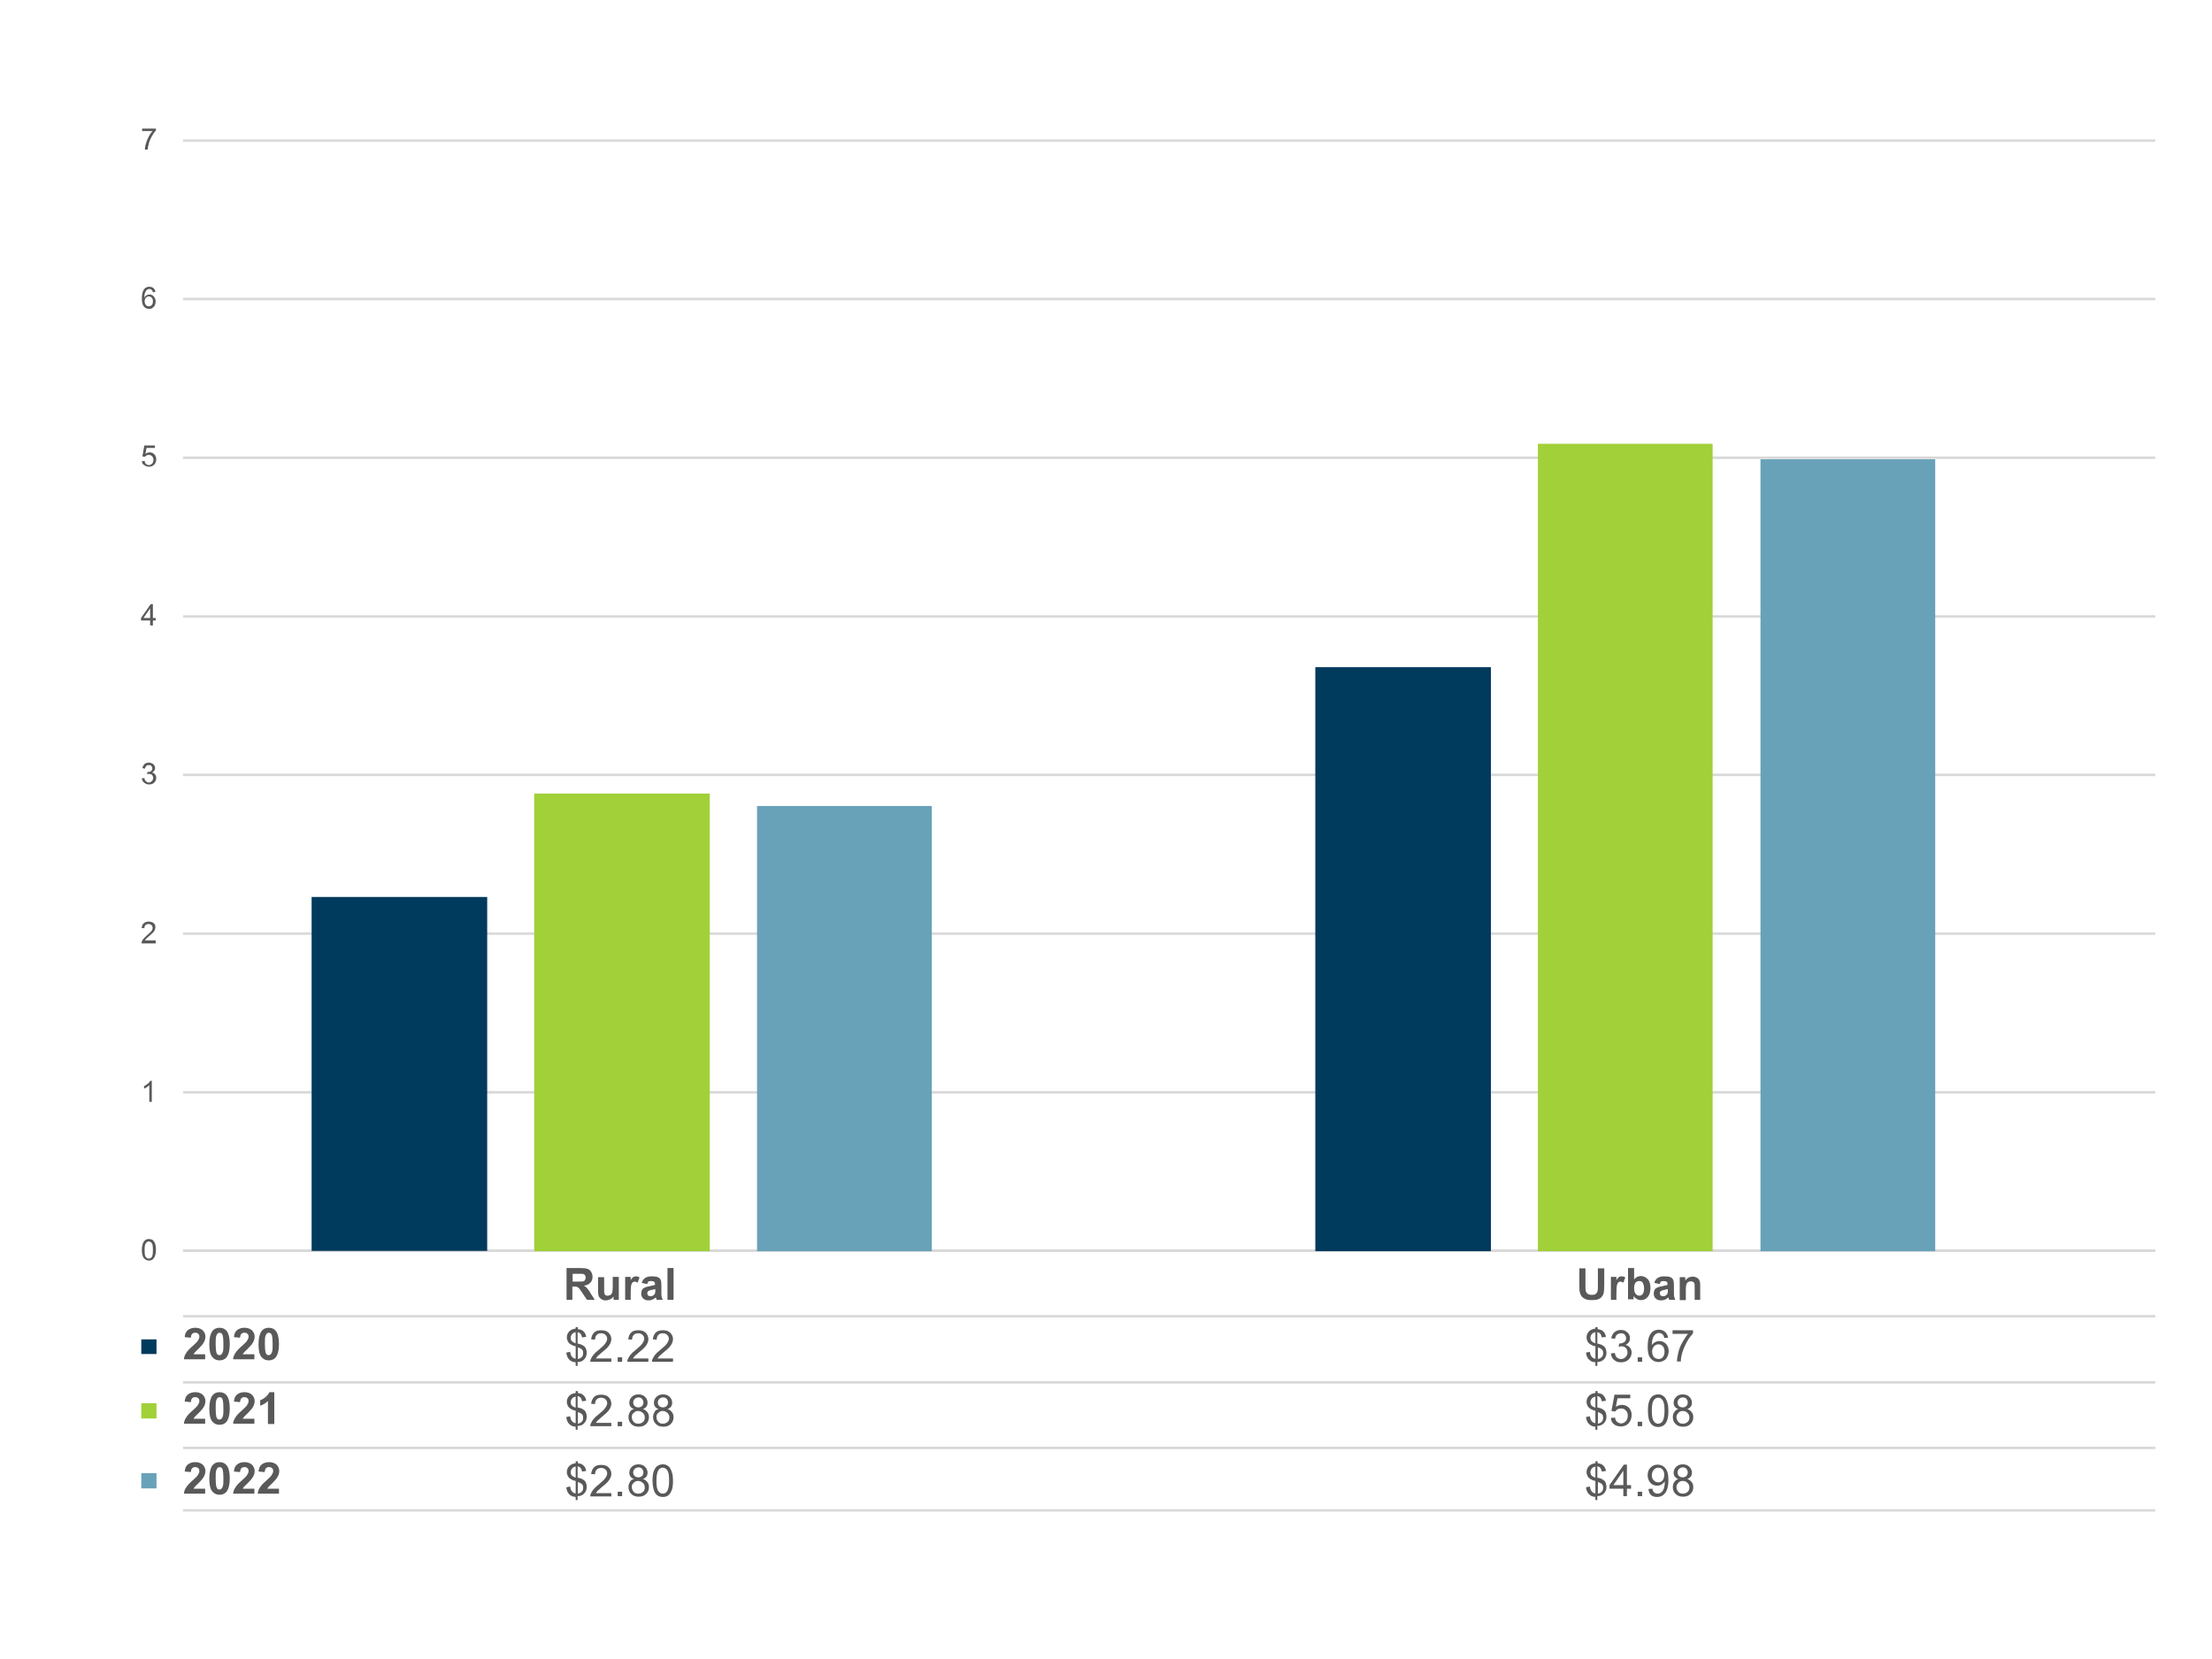 <?xml version="1.0" encoding="utf-8"?>
<!-- Generator: Adobe Illustrator 28.3.0, SVG Export Plug-In . SVG Version: 6.00 Build 0)  -->
<svg version="1.1" id="Button" xmlns="http://www.w3.org/2000/svg" xmlns:xlink="http://www.w3.org/1999/xlink" x="0px" y="0px"
	 viewBox="0 0 800 600" style="enable-background:new 0 0 800 600;" xml:space="preserve">
<style type="text/css">
	.st0{fill:#D9D9D9;}
	.st1{enable-background:new    ;}
	.st2{fill:#595959;}
	.st3{fill:#003A5D;}
	.st4{fill:#A1D038;}
	.st5{fill:#68A2B9;}
</style>
<g>
	<path class="st0" d="M779.6,395.5H66.2v-0.9h713.3V395.5z M779.6,338.1H66.2v-0.9h713.3V338.1z M779.6,280.7H66.2v-0.9h713.3V280.7
		z M779.6,223.4H66.2v-0.9h713.3V223.4z M779.6,166H66.2v-0.9h713.3V166z M779.6,108.6H66.2v-0.9h713.3V108.6z M779.6,51.3H66.2
		v-0.9h713.3V51.3z"/>
</g>
<g>
	<rect x="66.2" y="451.9" class="st0" width="713.3" height="0.9"/>
</g>
<g>
	<rect x="66.2" y="451.9" class="st0" width="713.3" height="0.9"/>
</g>
<g>
	<rect x="66.2" y="475.6" class="st0" width="713.3" height="0.9"/>
</g>
<g>
	<rect x="66.2" y="499.5" class="st0" width="713.3" height="0.9"/>
</g>
<g>
	<rect x="66.2" y="523.2" class="st0" width="713.3" height="0.9"/>
</g>
<g>
	<rect x="66.2" y="545.8" class="st0" width="713.3" height="0.9"/>
</g>
<g class="st1">
	<path class="st2" d="M204.9,470.1v-11.5h4.9c1.2,0,2.1,0.1,2.7,0.3s1,0.6,1.3,1.1c0.3,0.5,0.5,1.1,0.5,1.8c0,0.9-0.3,1.6-0.8,2.1
		c-0.5,0.6-1.3,0.9-2.3,1.1c0.5,0.3,0.9,0.6,1.2,1c0.3,0.3,0.8,1,1.3,1.9l1.4,2.2h-2.8l-1.7-2.5c-0.6-0.9-1-1.5-1.2-1.7
		s-0.5-0.4-0.7-0.5c-0.2-0.1-0.6-0.1-1.2-0.1h-0.5v4.8H204.9z M207.2,463.5h1.7c1.1,0,1.8,0,2.1-0.1c0.3-0.1,0.5-0.3,0.6-0.5
		s0.2-0.5,0.2-0.9c0-0.4-0.1-0.7-0.3-0.9c-0.2-0.2-0.5-0.4-0.9-0.4c-0.2,0-0.8,0-1.7,0h-1.8V463.5z"/>
	<path class="st2" d="M221.9,470.1v-1.2c-0.3,0.4-0.7,0.8-1.2,1s-1,0.4-1.6,0.4c-0.6,0-1.1-0.1-1.5-0.4c-0.4-0.2-0.8-0.6-1-1
		c-0.2-0.4-0.3-1.1-0.3-1.8v-5.2h2.2v3.8c0,1.2,0,1.9,0.1,2.1c0.1,0.3,0.2,0.5,0.4,0.6c0.2,0.2,0.5,0.2,0.8,0.2c0.4,0,0.7-0.1,1-0.3
		s0.5-0.5,0.6-0.8s0.2-1.1,0.2-2.2v-3.5h2.2v8.3H221.9z"/>
	<path class="st2" d="M228.3,470.1h-2.2v-8.3h2v1.2c0.3-0.6,0.7-0.9,0.9-1.1c0.3-0.2,0.6-0.3,0.9-0.3c0.5,0,1,0.1,1.4,0.4l-0.7,1.9
		c-0.4-0.2-0.7-0.4-1-0.4c-0.3,0-0.6,0.1-0.8,0.3c-0.2,0.2-0.4,0.5-0.5,0.9c-0.1,0.4-0.2,1.4-0.2,2.8V470.1z"/>
	<path class="st2" d="M234.1,464.4l-2-0.4c0.2-0.8,0.6-1.4,1.2-1.8s1.4-0.6,2.4-0.6c1,0,1.7,0.1,2.2,0.3c0.5,0.2,0.8,0.5,1,0.9
		s0.3,1,0.3,2l0,2.6c0,0.7,0,1.3,0.1,1.6s0.2,0.7,0.4,1.1h-2.2c-0.1-0.1-0.1-0.4-0.2-0.6c0-0.1-0.1-0.2-0.1-0.3
		c-0.4,0.4-0.8,0.6-1.2,0.8c-0.4,0.2-0.9,0.3-1.4,0.3c-0.9,0-1.5-0.2-2-0.7s-0.7-1-0.7-1.8c0-0.5,0.1-0.9,0.3-1.3
		c0.2-0.4,0.5-0.6,0.9-0.8c0.4-0.2,1-0.4,1.7-0.5c1-0.2,1.7-0.4,2.1-0.5v-0.2c0-0.4-0.1-0.7-0.3-0.9c-0.2-0.2-0.6-0.3-1.2-0.3
		c-0.4,0-0.7,0.1-0.9,0.2S234.2,464,234.1,464.4z M237,466.2c-0.3,0.1-0.7,0.2-1.3,0.3s-1,0.3-1.2,0.4c-0.3,0.2-0.4,0.5-0.4,0.8
		c0,0.3,0.1,0.6,0.3,0.8c0.2,0.2,0.5,0.3,0.9,0.3c0.4,0,0.8-0.1,1.1-0.4c0.3-0.2,0.4-0.4,0.5-0.7c0.1-0.2,0.1-0.5,0.1-1.1V466.2z"/>
	<path class="st2" d="M241.4,470.1v-11.5h2.2v11.5H241.4z"/>
</g>
<g class="st1">
	<path class="st2" d="M571.1,458.7h2.3v6.2c0,1,0,1.6,0.1,1.9c0.1,0.5,0.3,0.8,0.7,1.1s0.9,0.4,1.5,0.4c0.7,0,1.2-0.1,1.5-0.4
		s0.5-0.6,0.6-1s0.1-1,0.1-1.9v-6.3h2.3v6c0,1.4-0.1,2.3-0.2,2.9s-0.4,1-0.7,1.4s-0.8,0.7-1.3,0.9s-1.3,0.3-2.2,0.3
		c-1.1,0-1.9-0.1-2.5-0.4s-1-0.6-1.3-1s-0.5-0.8-0.6-1.3c-0.2-0.7-0.2-1.6-0.2-2.9V458.7z"/>
	<path class="st2" d="M584.8,470.1h-2.2v-8.3h2v1.2c0.3-0.6,0.7-0.9,0.9-1.1s0.6-0.3,0.9-0.3c0.5,0,1,0.1,1.4,0.4l-0.7,1.9
		c-0.4-0.2-0.7-0.4-1-0.4c-0.3,0-0.6,0.1-0.8,0.3s-0.4,0.5-0.5,0.9s-0.2,1.4-0.2,2.8V470.1z"/>
	<path class="st2" d="M588.8,470.1v-11.5h2.2v4.1c0.7-0.8,1.5-1.2,2.4-1.2c1,0,1.8,0.4,2.5,1.1s1,1.8,1,3.2c0,1.4-0.3,2.5-1,3.3
		s-1.5,1.1-2.5,1.1c-0.5,0-0.9-0.1-1.4-0.4s-0.9-0.6-1.2-1.1v1.2H588.8z M591,465.8c0,0.9,0.1,1.5,0.4,1.9c0.4,0.6,0.9,0.9,1.5,0.9
		c0.5,0,0.9-0.2,1.2-0.6s0.5-1.1,0.5-2c0-0.9-0.2-1.6-0.5-2.1s-0.8-0.6-1.3-0.6c-0.5,0-1,0.2-1.3,0.6S591,465,591,465.8z"/>
	<path class="st2" d="M600.3,464.4l-2-0.4c0.2-0.8,0.6-1.4,1.2-1.8s1.4-0.6,2.4-0.6c1,0,1.7,0.1,2.2,0.3s0.8,0.5,1,0.9s0.3,1,0.3,2
		l0,2.6c0,0.7,0,1.3,0.1,1.6s0.2,0.7,0.4,1.1h-2.2c-0.1-0.1-0.1-0.4-0.2-0.6c0-0.1-0.1-0.2-0.1-0.3c-0.4,0.4-0.8,0.6-1.2,0.8
		s-0.9,0.3-1.4,0.3c-0.9,0-1.5-0.2-2-0.7s-0.7-1-0.7-1.8c0-0.5,0.1-0.9,0.3-1.3s0.5-0.6,0.9-0.8s1-0.4,1.7-0.5
		c1-0.2,1.7-0.4,2.1-0.5v-0.2c0-0.4-0.1-0.7-0.3-0.9s-0.6-0.3-1.2-0.3c-0.4,0-0.7,0.1-0.9,0.2S600.4,464,600.3,464.4z M603.2,466.2
		c-0.3,0.1-0.7,0.2-1.3,0.3s-1,0.3-1.2,0.4c-0.3,0.2-0.4,0.5-0.4,0.8c0,0.3,0.1,0.6,0.3,0.8s0.5,0.3,0.9,0.3c0.4,0,0.8-0.1,1.1-0.4
		c0.3-0.2,0.4-0.4,0.5-0.7c0.1-0.2,0.1-0.5,0.1-1.1V466.2z"/>
	<path class="st2" d="M615.1,470.1h-2.2v-4.2c0-0.9,0-1.5-0.1-1.7s-0.2-0.5-0.5-0.6s-0.5-0.2-0.8-0.2c-0.4,0-0.7,0.1-1,0.3
		s-0.5,0.5-0.6,0.8s-0.2,1-0.2,1.9v3.8h-2.2v-8.3h2v1.2c0.7-0.9,1.6-1.4,2.7-1.4c0.5,0,0.9,0.1,1.3,0.3s0.7,0.4,0.9,0.7
		s0.3,0.6,0.4,0.9s0.1,0.8,0.1,1.5V470.1z"/>
</g>
<g>
	<rect x="51.1" y="484.4" class="st3" width="5.5" height="5.3"/>
</g>
<g class="st1">
	<path class="st2" d="M74.2,489.6v2h-7.7c0.1-0.8,0.3-1.5,0.8-2.2c0.4-0.7,1.2-1.6,2.5-2.7c1-0.9,1.6-1.5,1.8-1.9
		c0.3-0.5,0.5-0.9,0.5-1.3c0-0.5-0.1-0.9-0.4-1.1c-0.3-0.3-0.6-0.4-1.1-0.4c-0.5,0-0.8,0.1-1.1,0.4c-0.3,0.3-0.4,0.7-0.5,1.4
		l-2.2-0.2c0.1-1.2,0.5-2.1,1.2-2.6s1.5-0.8,2.6-0.8c1.1,0,2,0.3,2.7,0.9c0.6,0.6,1,1.4,1,2.3c0,0.5-0.1,1-0.3,1.5
		c-0.2,0.5-0.5,1-0.9,1.5c-0.3,0.3-0.7,0.8-1.4,1.5c-0.7,0.6-1.1,1.1-1.3,1.3c-0.2,0.2-0.3,0.4-0.4,0.6H74.2z"/>
	<path class="st2" d="M79.4,480.2c1.1,0,2,0.4,2.6,1.2c0.7,0.9,1.1,2.5,1.1,4.7c0,2.2-0.4,3.7-1.1,4.7c-0.6,0.8-1.5,1.2-2.6,1.2
		c-1.1,0-2-0.4-2.7-1.3c-0.7-0.9-1-2.4-1-4.6c0-2.2,0.4-3.7,1.1-4.7C77.4,480.6,78.3,480.2,79.4,480.2z M79.4,482
		c-0.3,0-0.5,0.1-0.7,0.3c-0.2,0.2-0.4,0.5-0.5,0.9c-0.2,0.6-0.2,1.5-0.2,2.9s0.1,2.3,0.2,2.8c0.1,0.5,0.3,0.8,0.5,1
		c0.2,0.2,0.4,0.2,0.7,0.2s0.5-0.1,0.7-0.3c0.2-0.2,0.4-0.5,0.5-0.9c0.2-0.6,0.2-1.5,0.2-2.9s-0.1-2.3-0.2-2.8
		c-0.1-0.5-0.3-0.8-0.5-1C79.9,482.1,79.7,482,79.4,482z"/>
	<path class="st2" d="M92,489.6v2h-7.7c0.1-0.8,0.3-1.5,0.8-2.2c0.4-0.7,1.2-1.6,2.5-2.7c1-0.9,1.6-1.5,1.8-1.9
		c0.3-0.5,0.5-0.9,0.5-1.3c0-0.5-0.1-0.9-0.4-1.1c-0.3-0.3-0.6-0.4-1.1-0.4c-0.5,0-0.8,0.1-1.1,0.4c-0.3,0.3-0.4,0.7-0.5,1.4
		l-2.2-0.2c0.1-1.2,0.5-2.1,1.2-2.6s1.5-0.8,2.6-0.8c1.1,0,2,0.3,2.7,0.9c0.6,0.6,1,1.4,1,2.3c0,0.5-0.1,1-0.3,1.5
		c-0.2,0.5-0.5,1-0.9,1.5c-0.3,0.3-0.7,0.8-1.4,1.5c-0.7,0.6-1.1,1.1-1.3,1.3c-0.2,0.2-0.3,0.4-0.4,0.6H92z"/>
	<path class="st2" d="M97.2,480.2c1.1,0,2,0.4,2.6,1.2c0.7,0.9,1.1,2.5,1.1,4.7c0,2.2-0.4,3.7-1.1,4.7c-0.6,0.8-1.5,1.2-2.6,1.2
		c-1.1,0-2-0.4-2.7-1.3c-0.7-0.9-1-2.4-1-4.6c0-2.2,0.4-3.7,1.1-4.7C95.2,480.6,96.1,480.2,97.2,480.2z M97.2,482
		c-0.3,0-0.5,0.1-0.7,0.3c-0.2,0.2-0.4,0.5-0.5,0.9c-0.2,0.6-0.2,1.5-0.2,2.9s0.1,2.3,0.2,2.8c0.1,0.5,0.3,0.8,0.5,1
		c0.2,0.2,0.4,0.2,0.7,0.2s0.5-0.1,0.7-0.3c0.2-0.2,0.4-0.5,0.5-0.9c0.2-0.6,0.2-1.5,0.2-2.9s-0.1-2.3-0.2-2.8
		c-0.1-0.5-0.3-0.8-0.5-1C97.7,482.1,97.5,482,97.2,482z"/>
</g>
<g class="st1">
	<path class="st2" d="M208.2,494.1v-1.4c-0.7-0.1-1.3-0.2-1.7-0.5c-0.4-0.2-0.8-0.6-1.1-1.1s-0.5-1.1-0.6-1.9l1.4-0.3
		c0.1,0.8,0.3,1.3,0.6,1.7c0.4,0.5,0.9,0.8,1.4,0.8v-4.5c-0.6-0.1-1.2-0.3-1.8-0.7c-0.4-0.2-0.8-0.6-1-1s-0.4-0.9-0.4-1.5
		c0-1,0.4-1.8,1.1-2.4c0.5-0.4,1.2-0.7,2.1-0.8V480h0.8v0.7c0.8,0.1,1.5,0.3,1.9,0.7c0.6,0.5,1,1.2,1.1,2.1l-1.5,0.2
		c-0.1-0.6-0.3-1-0.5-1.3c-0.3-0.3-0.6-0.5-1.1-0.6v4.1c0.7,0.2,1.2,0.3,1.4,0.4c0.4,0.2,0.8,0.4,1.1,0.7c0.3,0.3,0.5,0.6,0.6,1
		s0.2,0.8,0.2,1.2c0,1-0.3,1.8-0.9,2.4c-0.6,0.7-1.4,1-2.4,1v1.4H208.2z M208.2,481.8c-0.5,0.1-1,0.3-1.3,0.7
		c-0.3,0.4-0.5,0.8-0.5,1.3c0,0.5,0.1,0.9,0.4,1.2c0.3,0.3,0.7,0.6,1.4,0.8V481.8z M209,491.5c0.5-0.1,1-0.3,1.4-0.7
		c0.4-0.4,0.5-0.9,0.5-1.5c0-0.5-0.1-0.9-0.4-1.2c-0.3-0.3-0.8-0.6-1.5-0.8V491.5z"/>
	<path class="st2" d="M221.1,491.1v1.4h-7.6c0-0.3,0-0.7,0.2-1c0.2-0.5,0.5-1,0.9-1.5c0.4-0.5,1-1.1,1.8-1.7c1.2-1,2.1-1.8,2.5-2.4
		s0.7-1.2,0.7-1.7c0-0.6-0.2-1-0.6-1.4s-0.9-0.6-1.6-0.6c-0.7,0-1.2,0.2-1.6,0.6s-0.6,1-0.6,1.7l-1.4-0.1c0.1-1.1,0.5-1.9,1.1-2.5
		c0.6-0.6,1.5-0.8,2.6-0.8c1.1,0,2,0.3,2.6,0.9s1,1.4,1,2.3c0,0.5-0.1,0.9-0.3,1.4s-0.5,0.9-0.9,1.4c-0.4,0.5-1.2,1.2-2.2,2
		c-0.8,0.7-1.4,1.2-1.6,1.4c-0.2,0.3-0.4,0.5-0.6,0.8H221.1z"/>
	<path class="st2" d="M223.4,492.5v-1.6h1.6v1.6H223.4z"/>
	<path class="st2" d="M234.5,491.1v1.4h-7.6c0-0.3,0-0.7,0.2-1c0.2-0.5,0.5-1,0.9-1.5c0.4-0.5,1-1.1,1.8-1.7c1.2-1,2.1-1.8,2.5-2.4
		s0.7-1.2,0.7-1.7c0-0.6-0.2-1-0.6-1.4s-0.9-0.6-1.6-0.6c-0.7,0-1.2,0.2-1.6,0.6s-0.6,1-0.6,1.7l-1.4-0.1c0.1-1.1,0.5-1.9,1.1-2.5
		c0.6-0.6,1.5-0.8,2.6-0.8c1.1,0,2,0.3,2.6,0.9s1,1.4,1,2.3c0,0.5-0.1,0.9-0.3,1.4s-0.5,0.9-0.9,1.4c-0.4,0.5-1.2,1.2-2.2,2
		c-0.8,0.7-1.4,1.2-1.6,1.4c-0.2,0.3-0.4,0.5-0.6,0.8H234.5z"/>
	<path class="st2" d="M243.4,491.1v1.4h-7.6c0-0.3,0-0.7,0.2-1c0.2-0.5,0.5-1,0.9-1.5c0.4-0.5,1-1.1,1.8-1.7c1.2-1,2.1-1.8,2.5-2.4
		s0.7-1.2,0.7-1.7c0-0.6-0.2-1-0.6-1.4s-0.9-0.6-1.6-0.6c-0.7,0-1.2,0.2-1.6,0.6s-0.6,1-0.6,1.7l-1.4-0.1c0.1-1.1,0.5-1.9,1.1-2.5
		c0.6-0.6,1.5-0.8,2.6-0.8c1.1,0,2,0.3,2.6,0.9s1,1.4,1,2.3c0,0.5-0.1,0.9-0.3,1.4s-0.5,0.9-0.9,1.4c-0.4,0.5-1.2,1.2-2.2,2
		c-0.8,0.7-1.4,1.2-1.6,1.4c-0.2,0.3-0.4,0.5-0.6,0.8H243.4z"/>
</g>
<g class="st1">
	<path class="st2" d="M577,494.1v-1.4c-0.7-0.1-1.3-0.2-1.7-0.5s-0.8-0.6-1.1-1.1s-0.5-1.1-0.6-1.9l1.4-0.3c0.1,0.8,0.3,1.3,0.6,1.7
		c0.4,0.5,0.9,0.8,1.4,0.8v-4.5c-0.6-0.1-1.2-0.3-1.8-0.7c-0.4-0.2-0.8-0.6-1-1s-0.4-0.9-0.4-1.5c0-1,0.4-1.8,1.1-2.4
		c0.5-0.4,1.2-0.7,2.1-0.8V480h0.8v0.7c0.8,0.1,1.5,0.3,1.9,0.7c0.6,0.5,1,1.2,1.1,2.1l-1.5,0.2c-0.1-0.6-0.3-1-0.5-1.3
		s-0.6-0.5-1.1-0.6v4.1c0.7,0.2,1.2,0.3,1.4,0.4c0.4,0.2,0.8,0.4,1.1,0.7s0.5,0.6,0.6,1s0.2,0.8,0.2,1.2c0,1-0.3,1.8-0.9,2.4
		s-1.4,1-2.4,1v1.4H577z M577,481.8c-0.5,0.1-1,0.3-1.3,0.7s-0.5,0.8-0.5,1.3c0,0.5,0.1,0.9,0.4,1.2s0.7,0.6,1.4,0.8V481.8z
		 M577.9,491.5c0.5-0.1,1-0.3,1.4-0.7s0.5-0.9,0.5-1.5c0-0.5-0.1-0.9-0.4-1.2s-0.8-0.6-1.5-0.8V491.5z"/>
	<path class="st2" d="M582.6,489.5l1.4-0.2c0.2,0.8,0.4,1.4,0.8,1.7s0.9,0.5,1.4,0.5c0.7,0,1.2-0.2,1.7-0.7s0.7-1,0.7-1.7
		c0-0.6-0.2-1.2-0.6-1.6s-1-0.6-1.6-0.6c-0.3,0-0.6,0.1-1,0.2l0.2-1.2c0.1,0,0.2,0,0.2,0c0.6,0,1.1-0.2,1.6-0.5s0.7-0.8,0.7-1.4
		c0-0.5-0.2-0.9-0.5-1.3s-0.8-0.5-1.4-0.5c-0.5,0-1,0.2-1.4,0.5s-0.6,0.9-0.7,1.5l-1.4-0.2c0.2-0.9,0.6-1.7,1.2-2.2s1.4-0.8,2.3-0.8
		c0.6,0,1.2,0.1,1.7,0.4s0.9,0.6,1.2,1.1s0.4,1,0.4,1.5c0,0.5-0.1,0.9-0.4,1.4s-0.7,0.7-1.2,1c0.7,0.2,1.2,0.5,1.6,1
		s0.6,1.1,0.6,1.8c0,1-0.4,1.8-1.1,2.5s-1.7,1-2.8,1c-1,0-1.8-0.3-2.5-0.9S582.7,490.4,582.6,489.5z"/>
	<path class="st2" d="M592.3,492.5v-1.6h1.6v1.6H592.3z"/>
	<path class="st2" d="M603.3,483.8l-1.4,0.1c-0.1-0.6-0.3-1-0.5-1.2c-0.4-0.4-0.8-0.6-1.4-0.6c-0.4,0-0.8,0.1-1.2,0.4
		c-0.4,0.3-0.8,0.8-1,1.4s-0.4,1.5-0.4,2.6c0.3-0.5,0.8-0.9,1.2-1.1s1-0.4,1.5-0.4c0.9,0,1.7,0.3,2.4,1s1,1.6,1,2.7
		c0,0.7-0.2,1.4-0.5,2s-0.7,1.1-1.3,1.4s-1.2,0.5-1.8,0.5c-1.2,0-2.1-0.4-2.9-1.3s-1.1-2.3-1.1-4.3c0-2.2,0.4-3.8,1.2-4.8
		c0.7-0.9,1.7-1.3,2.9-1.3c0.9,0,1.6,0.3,2.2,0.8S603.1,483,603.3,483.8z M597.5,488.8c0,0.5,0.1,0.9,0.3,1.4s0.5,0.8,0.9,1
		s0.8,0.3,1.2,0.3c0.6,0,1.1-0.2,1.5-0.7s0.6-1.1,0.6-2c0-0.8-0.2-1.4-0.6-1.9s-1-0.7-1.6-0.7c-0.6,0-1.2,0.2-1.6,0.7
		S597.5,488,597.5,488.8z"/>
	<path class="st2" d="M604.9,482.5v-1.4h7.4v1.1c-0.7,0.8-1.5,1.8-2.2,3.1s-1.3,2.6-1.7,4c-0.3,1-0.5,2-0.5,3.1h-1.4
		c0-0.9,0.2-2,0.5-3.3s0.8-2.5,1.5-3.7s1.3-2.2,2-3H604.9z"/>
</g>
<g>
	<rect x="51.1" y="507.5" class="st4" width="5.5" height="5.5"/>
</g>
<g class="st1">
	<path class="st2" d="M74.2,512.9v2h-7.7c0.1-0.8,0.3-1.5,0.8-2.2c0.4-0.7,1.2-1.6,2.5-2.7c1-0.9,1.6-1.5,1.8-1.9
		c0.3-0.5,0.5-0.9,0.5-1.3c0-0.5-0.1-0.9-0.4-1.1c-0.3-0.3-0.6-0.4-1.1-0.4c-0.5,0-0.8,0.1-1.1,0.4c-0.3,0.3-0.4,0.7-0.5,1.4
		l-2.2-0.2c0.1-1.2,0.5-2.1,1.2-2.6s1.5-0.8,2.6-0.8c1.1,0,2,0.3,2.7,0.9c0.6,0.6,1,1.4,1,2.3c0,0.5-0.1,1-0.3,1.5
		c-0.2,0.5-0.5,1-0.9,1.5c-0.3,0.3-0.7,0.8-1.4,1.5c-0.7,0.6-1.1,1.1-1.3,1.3c-0.2,0.2-0.3,0.4-0.4,0.6H74.2z"/>
	<path class="st2" d="M79.4,503.5c1.1,0,2,0.4,2.6,1.2c0.7,0.9,1.1,2.5,1.1,4.7c0,2.2-0.4,3.7-1.1,4.7c-0.6,0.8-1.5,1.2-2.6,1.2
		c-1.1,0-2-0.4-2.7-1.3c-0.7-0.9-1-2.4-1-4.6c0-2.2,0.4-3.7,1.1-4.7C77.4,503.9,78.3,503.5,79.4,503.5z M79.4,505.3
		c-0.3,0-0.5,0.1-0.7,0.3c-0.2,0.2-0.4,0.5-0.5,0.9c-0.2,0.6-0.2,1.5-0.2,2.9s0.1,2.3,0.2,2.8c0.1,0.5,0.3,0.8,0.5,1
		c0.2,0.2,0.4,0.2,0.7,0.2s0.5-0.1,0.7-0.3c0.2-0.2,0.4-0.5,0.5-0.9c0.2-0.6,0.2-1.5,0.2-2.9s-0.1-2.3-0.2-2.8
		c-0.1-0.5-0.3-0.8-0.5-1C79.9,505.4,79.7,505.3,79.4,505.3z"/>
	<path class="st2" d="M92,512.9v2h-7.7c0.1-0.8,0.3-1.5,0.8-2.2c0.4-0.7,1.2-1.6,2.5-2.7c1-0.9,1.6-1.5,1.8-1.9
		c0.3-0.5,0.5-0.9,0.5-1.3c0-0.5-0.1-0.9-0.4-1.1c-0.3-0.3-0.6-0.4-1.1-0.4c-0.5,0-0.8,0.1-1.1,0.4c-0.3,0.3-0.4,0.7-0.5,1.4
		l-2.2-0.2c0.1-1.2,0.5-2.1,1.2-2.6s1.5-0.8,2.6-0.8c1.1,0,2,0.3,2.7,0.9c0.6,0.6,1,1.4,1,2.3c0,0.5-0.1,1-0.3,1.5
		c-0.2,0.5-0.5,1-0.9,1.5c-0.3,0.3-0.7,0.8-1.4,1.5c-0.7,0.6-1.1,1.1-1.3,1.3c-0.2,0.2-0.3,0.4-0.4,0.6H92z"/>
	<path class="st2" d="M99.1,515h-2.2v-8.3c-0.8,0.8-1.7,1.3-2.8,1.7v-2c0.6-0.2,1.2-0.5,1.9-1.1s1.1-1.1,1.4-1.8h1.8V515z"/>
</g>
<g class="st1">
	<path class="st2" d="M208.2,517.4V516c-0.7-0.1-1.3-0.2-1.7-0.5c-0.4-0.2-0.8-0.6-1.1-1.1s-0.5-1.1-0.6-1.9l1.4-0.3
		c0.1,0.8,0.3,1.3,0.6,1.7c0.4,0.5,0.9,0.8,1.4,0.8v-4.5c-0.6-0.1-1.2-0.3-1.8-0.7c-0.4-0.2-0.8-0.6-1-1s-0.4-0.9-0.4-1.5
		c0-1,0.4-1.8,1.1-2.4c0.5-0.4,1.2-0.7,2.1-0.8v-0.7h0.8v0.7c0.8,0.1,1.5,0.3,1.9,0.7c0.6,0.5,1,1.2,1.1,2.1l-1.5,0.2
		c-0.1-0.6-0.3-1-0.5-1.3c-0.3-0.3-0.6-0.5-1.1-0.6v4.1c0.7,0.2,1.2,0.3,1.4,0.4c0.4,0.2,0.8,0.4,1.1,0.7c0.3,0.3,0.5,0.6,0.6,1
		s0.2,0.8,0.2,1.2c0,1-0.3,1.8-0.9,2.4c-0.6,0.7-1.4,1-2.4,1v1.4H208.2z M208.2,505.1c-0.5,0.1-1,0.3-1.3,0.7
		c-0.3,0.4-0.5,0.8-0.5,1.3c0,0.5,0.1,0.9,0.4,1.2c0.3,0.3,0.7,0.6,1.4,0.8V505.1z M209,514.9c0.5-0.1,1-0.3,1.4-0.7
		c0.4-0.4,0.5-0.9,0.5-1.5c0-0.5-0.1-0.9-0.4-1.2c-0.3-0.3-0.8-0.6-1.5-0.8V514.9z"/>
	<path class="st2" d="M221.1,514.4v1.4h-7.6c0-0.3,0-0.7,0.2-1c0.2-0.5,0.5-1,0.9-1.5c0.4-0.5,1-1.1,1.8-1.7c1.2-1,2.1-1.8,2.5-2.4
		s0.7-1.2,0.7-1.7c0-0.6-0.2-1-0.6-1.4s-0.9-0.6-1.6-0.6c-0.7,0-1.2,0.2-1.6,0.6s-0.6,1-0.6,1.7l-1.4-0.1c0.1-1.1,0.5-1.9,1.1-2.5
		c0.6-0.6,1.5-0.8,2.6-0.8c1.1,0,2,0.3,2.6,0.9s1,1.4,1,2.3c0,0.5-0.1,0.9-0.3,1.4s-0.5,0.9-0.9,1.4c-0.4,0.5-1.2,1.2-2.2,2
		c-0.8,0.7-1.4,1.2-1.6,1.4c-0.2,0.3-0.4,0.5-0.6,0.8H221.1z"/>
	<path class="st2" d="M223.4,515.8v-1.6h1.6v1.6H223.4z"/>
	<path class="st2" d="M229.3,509.6c-0.6-0.2-1-0.5-1.3-0.9s-0.4-0.9-0.4-1.4c0-0.8,0.3-1.5,0.9-2.1c0.6-0.6,1.4-0.9,2.4-0.9
		c1,0,1.8,0.3,2.4,0.9s0.9,1.3,0.9,2.1c0,0.5-0.1,1-0.4,1.4c-0.3,0.4-0.7,0.7-1.3,0.9c0.7,0.2,1.2,0.6,1.6,1.1s0.6,1.1,0.6,1.8
		c0,1-0.3,1.8-1,2.5c-0.7,0.7-1.6,1-2.7,1c-1.1,0-2-0.3-2.7-1c-0.7-0.7-1-1.5-1-2.5c0-0.7,0.2-1.4,0.6-1.9
		C228,510.1,228.6,509.8,229.3,509.6z M228.5,512.5c0,0.4,0.1,0.8,0.3,1.2c0.2,0.4,0.5,0.7,0.8,0.9s0.8,0.3,1.2,0.3
		c0.7,0,1.2-0.2,1.7-0.6s0.7-1,0.7-1.6c0-0.7-0.2-1.2-0.7-1.7c-0.5-0.4-1-0.7-1.7-0.7c-0.7,0-1.2,0.2-1.6,0.7
		C228.7,511.3,228.5,511.8,228.5,512.5z M229,507.2c0,0.5,0.2,1,0.5,1.3c0.3,0.3,0.8,0.5,1.4,0.5c0.5,0,1-0.2,1.3-0.5
		c0.3-0.3,0.5-0.8,0.5-1.3c0-0.5-0.2-0.9-0.5-1.3c-0.4-0.4-0.8-0.5-1.3-0.5c-0.5,0-1,0.2-1.3,0.5C229.2,506.3,229,506.7,229,507.2z"
		/>
	<path class="st2" d="M238.2,509.6c-0.6-0.2-1-0.5-1.3-0.9s-0.4-0.9-0.4-1.4c0-0.8,0.3-1.5,0.9-2.1c0.6-0.6,1.4-0.9,2.4-0.9
		c1,0,1.8,0.3,2.4,0.9s0.9,1.3,0.9,2.1c0,0.5-0.1,1-0.4,1.4c-0.3,0.4-0.7,0.7-1.3,0.9c0.7,0.2,1.2,0.6,1.6,1.1s0.6,1.1,0.6,1.8
		c0,1-0.3,1.8-1,2.5c-0.7,0.7-1.6,1-2.7,1c-1.1,0-2-0.3-2.7-1c-0.7-0.7-1-1.5-1-2.5c0-0.7,0.2-1.4,0.6-1.9
		C236.9,510.1,237.5,509.8,238.2,509.6z M237.4,512.5c0,0.4,0.1,0.8,0.3,1.2c0.2,0.4,0.5,0.7,0.8,0.9s0.8,0.3,1.2,0.3
		c0.7,0,1.2-0.2,1.7-0.6s0.7-1,0.7-1.6c0-0.7-0.2-1.2-0.7-1.7c-0.5-0.4-1-0.7-1.7-0.7c-0.7,0-1.2,0.2-1.6,0.7
		C237.6,511.3,237.4,511.8,237.4,512.5z M237.9,507.2c0,0.5,0.2,1,0.5,1.3c0.3,0.3,0.8,0.5,1.4,0.5c0.5,0,1-0.2,1.3-0.5
		c0.3-0.3,0.5-0.8,0.5-1.3c0-0.5-0.2-0.9-0.5-1.3c-0.4-0.4-0.8-0.5-1.3-0.5c-0.5,0-1,0.2-1.3,0.5
		C238.1,506.3,237.9,506.7,237.9,507.2z"/>
</g>
<g class="st1">
	<path class="st2" d="M577,517.4V516c-0.7-0.1-1.3-0.2-1.7-0.5s-0.8-0.6-1.1-1.1s-0.5-1.1-0.6-1.9l1.4-0.3c0.1,0.8,0.3,1.3,0.6,1.7
		c0.4,0.5,0.9,0.8,1.4,0.8v-4.5c-0.6-0.1-1.2-0.3-1.8-0.7c-0.4-0.2-0.8-0.6-1-1s-0.4-0.9-0.4-1.5c0-1,0.4-1.8,1.1-2.4
		c0.5-0.4,1.2-0.7,2.1-0.8v-0.7h0.8v0.7c0.8,0.1,1.5,0.3,1.9,0.7c0.6,0.5,1,1.2,1.1,2.1l-1.5,0.2c-0.1-0.6-0.3-1-0.5-1.3
		s-0.6-0.5-1.1-0.6v4.1c0.7,0.2,1.2,0.3,1.4,0.4c0.4,0.2,0.8,0.4,1.1,0.7s0.5,0.6,0.6,1s0.2,0.8,0.2,1.2c0,1-0.3,1.8-0.9,2.4
		s-1.4,1-2.4,1v1.4H577z M577,505.1c-0.5,0.1-1,0.3-1.3,0.7s-0.5,0.8-0.5,1.3c0,0.5,0.1,0.9,0.4,1.2s0.7,0.6,1.4,0.8V505.1z
		 M577.9,514.9c0.5-0.1,1-0.3,1.4-0.7s0.5-0.9,0.5-1.5c0-0.5-0.1-0.9-0.4-1.2s-0.8-0.6-1.5-0.8V514.9z"/>
	<path class="st2" d="M582.6,512.8l1.5-0.1c0.1,0.7,0.4,1.3,0.8,1.6s0.9,0.5,1.4,0.5c0.7,0,1.2-0.3,1.7-0.8s0.7-1.2,0.7-2
		c0-0.8-0.2-1.4-0.7-1.9s-1-0.7-1.8-0.7c-0.5,0-0.9,0.1-1.2,0.3s-0.7,0.5-0.9,0.8l-1.3-0.2l1.1-5.9h5.7v1.3h-4.6l-0.6,3.1
		c0.7-0.5,1.4-0.7,2.2-0.7c1,0,1.8,0.3,2.5,1s1,1.6,1,2.7c0,1-0.3,1.9-0.9,2.7c-0.7,0.9-1.7,1.4-3,1.4c-1,0-1.9-0.3-2.6-0.9
		S582.7,513.8,582.6,512.8z"/>
	<path class="st2" d="M592.3,515.8v-1.6h1.6v1.6H592.3z"/>
	<path class="st2" d="M596,510.2c0-1.4,0.1-2.4,0.4-3.3s0.7-1.5,1.2-1.9s1.2-0.7,2.1-0.7c0.6,0,1.2,0.1,1.6,0.4s0.8,0.6,1.1,1.1
		s0.5,1,0.7,1.7s0.3,1.6,0.3,2.7c0,1.3-0.1,2.4-0.4,3.3s-0.7,1.5-1.2,1.9s-1.2,0.7-2.1,0.7c-1.1,0-2-0.4-2.6-1.2
		C596.3,513.9,596,512.3,596,510.2z M597.4,510.2c0,1.9,0.2,3.1,0.7,3.8s1,0.9,1.6,0.9s1.2-0.3,1.6-0.9s0.7-1.9,0.7-3.8
		c0-1.9-0.2-3.1-0.7-3.8s-1-0.9-1.6-0.9c-0.6,0-1.2,0.3-1.5,0.8C597.6,507,597.4,508.3,597.4,510.2z"/>
	<path class="st2" d="M607,509.6c-0.6-0.2-1-0.5-1.3-0.9s-0.4-0.9-0.4-1.4c0-0.8,0.3-1.5,0.9-2.1s1.4-0.9,2.4-0.9
		c1,0,1.8,0.3,2.4,0.9s0.9,1.3,0.9,2.1c0,0.5-0.1,1-0.4,1.4s-0.7,0.7-1.3,0.9c0.7,0.2,1.2,0.6,1.6,1.1s0.6,1.1,0.6,1.8
		c0,1-0.3,1.8-1,2.5s-1.6,1-2.7,1s-2-0.3-2.7-1s-1-1.5-1-2.5c0-0.7,0.2-1.4,0.6-1.9S606.3,509.8,607,509.6z M606.3,512.5
		c0,0.4,0.1,0.8,0.3,1.2s0.5,0.7,0.8,0.9s0.8,0.3,1.2,0.3c0.7,0,1.2-0.2,1.7-0.6s0.7-1,0.7-1.6c0-0.7-0.2-1.2-0.7-1.7
		s-1-0.7-1.7-0.7c-0.7,0-1.2,0.2-1.6,0.7S606.3,511.8,606.3,512.5z M606.7,507.2c0,0.5,0.2,1,0.5,1.3s0.8,0.5,1.4,0.5
		c0.5,0,1-0.2,1.3-0.5s0.5-0.8,0.5-1.3c0-0.5-0.2-0.9-0.5-1.3s-0.8-0.5-1.3-0.5c-0.5,0-1,0.2-1.3,0.5S606.7,506.7,606.7,507.2z"/>
</g>
<g>
	<rect x="51.1" y="532.8" class="st5" width="5.5" height="5.5"/>
</g>
<g class="st1">
	<path class="st2" d="M74.2,538.2v2h-7.7c0.1-0.8,0.3-1.5,0.8-2.2c0.4-0.7,1.2-1.6,2.5-2.7c1-0.9,1.6-1.5,1.8-1.9
		c0.3-0.5,0.5-0.9,0.5-1.3c0-0.5-0.1-0.9-0.4-1.1c-0.3-0.3-0.6-0.4-1.1-0.4c-0.5,0-0.8,0.1-1.1,0.4c-0.3,0.3-0.4,0.7-0.5,1.4
		l-2.2-0.2c0.1-1.2,0.5-2.1,1.2-2.6s1.5-0.8,2.6-0.8c1.1,0,2,0.3,2.7,0.9c0.6,0.6,1,1.4,1,2.3c0,0.5-0.1,1-0.3,1.5
		c-0.2,0.5-0.5,1-0.9,1.5c-0.3,0.3-0.7,0.8-1.4,1.5c-0.7,0.6-1.1,1.1-1.3,1.3c-0.2,0.2-0.3,0.4-0.4,0.6H74.2z"/>
	<path class="st2" d="M79.4,528.8c1.1,0,2,0.4,2.6,1.2c0.7,0.9,1.1,2.5,1.1,4.7c0,2.2-0.4,3.7-1.1,4.7c-0.6,0.8-1.5,1.2-2.6,1.2
		c-1.1,0-2-0.4-2.7-1.3c-0.7-0.9-1-2.4-1-4.6c0-2.2,0.4-3.7,1.1-4.7C77.4,529.2,78.3,528.8,79.4,528.8z M79.4,530.6
		c-0.3,0-0.5,0.1-0.7,0.3c-0.2,0.2-0.4,0.5-0.5,0.9c-0.2,0.6-0.2,1.5-0.2,2.9s0.1,2.3,0.2,2.8c0.1,0.5,0.3,0.8,0.5,1
		c0.2,0.2,0.4,0.2,0.7,0.2s0.5-0.1,0.7-0.3c0.2-0.2,0.4-0.5,0.5-0.9c0.2-0.6,0.2-1.5,0.2-2.9s-0.1-2.3-0.2-2.8
		c-0.1-0.5-0.3-0.8-0.5-1C79.9,530.7,79.7,530.6,79.4,530.6z"/>
	<path class="st2" d="M92,538.2v2h-7.7c0.1-0.8,0.3-1.5,0.8-2.2c0.4-0.7,1.2-1.6,2.5-2.7c1-0.9,1.6-1.5,1.8-1.9
		c0.3-0.5,0.5-0.9,0.5-1.3c0-0.5-0.1-0.9-0.4-1.1c-0.3-0.3-0.6-0.4-1.1-0.4c-0.5,0-0.8,0.1-1.1,0.4c-0.3,0.3-0.4,0.7-0.5,1.4
		l-2.2-0.2c0.1-1.2,0.5-2.1,1.2-2.6s1.5-0.8,2.6-0.8c1.1,0,2,0.3,2.7,0.9c0.6,0.6,1,1.4,1,2.3c0,0.5-0.1,1-0.3,1.5
		c-0.2,0.5-0.5,1-0.9,1.5c-0.3,0.3-0.7,0.8-1.4,1.5c-0.7,0.6-1.1,1.1-1.3,1.3c-0.2,0.2-0.3,0.4-0.4,0.6H92z"/>
	<path class="st2" d="M100.9,538.2v2h-7.7c0.1-0.8,0.3-1.5,0.8-2.2c0.4-0.7,1.2-1.6,2.5-2.7c1-0.9,1.6-1.5,1.8-1.9
		c0.3-0.5,0.5-0.9,0.5-1.3c0-0.5-0.1-0.9-0.4-1.1c-0.3-0.3-0.6-0.4-1.1-0.4c-0.5,0-0.8,0.1-1.1,0.4c-0.3,0.3-0.4,0.7-0.5,1.4
		l-2.2-0.2c0.1-1.2,0.5-2.1,1.2-2.6s1.5-0.8,2.6-0.8c1.1,0,2,0.3,2.7,0.9c0.6,0.6,1,1.4,1,2.3c0,0.5-0.1,1-0.3,1.5
		c-0.2,0.5-0.5,1-0.9,1.5c-0.3,0.3-0.7,0.8-1.4,1.5c-0.7,0.6-1.1,1.1-1.3,1.3c-0.2,0.2-0.3,0.4-0.4,0.6H100.9z"/>
</g>
<g class="st1">
	<path class="st2" d="M208.2,542.8v-1.4c-0.7-0.1-1.3-0.2-1.7-0.5c-0.4-0.2-0.8-0.6-1.1-1.1s-0.5-1.1-0.6-1.9l1.4-0.3
		c0.1,0.8,0.3,1.3,0.6,1.7c0.4,0.5,0.9,0.8,1.4,0.8v-4.5c-0.6-0.1-1.2-0.3-1.8-0.7c-0.4-0.2-0.8-0.6-1-1s-0.4-0.9-0.4-1.5
		c0-1,0.4-1.8,1.1-2.4c0.5-0.4,1.2-0.7,2.1-0.8v-0.7h0.8v0.7c0.8,0.1,1.5,0.3,1.9,0.7c0.6,0.5,1,1.2,1.1,2.1l-1.5,0.2
		c-0.1-0.6-0.3-1-0.5-1.3c-0.3-0.3-0.6-0.5-1.1-0.6v4.1c0.7,0.2,1.2,0.3,1.4,0.4c0.4,0.2,0.8,0.4,1.1,0.7c0.3,0.3,0.5,0.6,0.6,1
		s0.2,0.8,0.2,1.2c0,1-0.3,1.8-0.9,2.4c-0.6,0.7-1.4,1-2.4,1v1.4H208.2z M208.2,530.4c-0.5,0.1-1,0.3-1.3,0.7
		c-0.3,0.4-0.5,0.8-0.5,1.3c0,0.5,0.1,0.9,0.4,1.2c0.3,0.3,0.7,0.6,1.4,0.8V530.4z M209,540.2c0.5-0.1,1-0.3,1.4-0.7
		c0.4-0.4,0.5-0.9,0.5-1.5c0-0.5-0.1-0.9-0.4-1.2c-0.3-0.3-0.8-0.6-1.5-0.8V540.2z"/>
	<path class="st2" d="M221.1,539.8v1.4h-7.6c0-0.3,0-0.7,0.2-1c0.2-0.5,0.5-1,0.9-1.5c0.4-0.5,1-1.1,1.8-1.7c1.2-1,2.1-1.8,2.5-2.4
		s0.7-1.2,0.7-1.7c0-0.6-0.2-1-0.6-1.4s-0.9-0.6-1.6-0.6c-0.7,0-1.2,0.2-1.6,0.6s-0.6,1-0.6,1.7l-1.4-0.1c0.1-1.1,0.5-1.9,1.1-2.5
		c0.6-0.6,1.5-0.8,2.6-0.8c1.1,0,2,0.3,2.6,0.9s1,1.4,1,2.3c0,0.5-0.1,0.9-0.3,1.4s-0.5,0.9-0.9,1.4c-0.4,0.5-1.2,1.2-2.2,2
		c-0.8,0.7-1.4,1.2-1.6,1.4c-0.2,0.3-0.4,0.5-0.6,0.8H221.1z"/>
	<path class="st2" d="M223.4,541.1v-1.6h1.6v1.6H223.4z"/>
	<path class="st2" d="M229.3,534.9c-0.6-0.2-1-0.5-1.3-0.9s-0.4-0.9-0.4-1.4c0-0.8,0.3-1.5,0.9-2.1c0.6-0.6,1.4-0.9,2.4-0.9
		c1,0,1.8,0.3,2.4,0.9s0.9,1.3,0.9,2.1c0,0.5-0.1,1-0.4,1.4c-0.3,0.4-0.7,0.7-1.3,0.9c0.7,0.2,1.2,0.6,1.6,1.1s0.6,1.1,0.6,1.8
		c0,1-0.3,1.8-1,2.5c-0.7,0.7-1.6,1-2.7,1c-1.1,0-2-0.3-2.7-1c-0.7-0.7-1-1.5-1-2.5c0-0.7,0.2-1.4,0.6-1.9
		C228,535.4,228.6,535.1,229.3,534.9z M228.5,537.8c0,0.4,0.1,0.8,0.3,1.2c0.2,0.4,0.5,0.7,0.8,0.9s0.8,0.3,1.2,0.3
		c0.7,0,1.2-0.2,1.7-0.6s0.7-1,0.7-1.6c0-0.7-0.2-1.2-0.7-1.7c-0.5-0.4-1-0.7-1.7-0.7c-0.7,0-1.2,0.2-1.6,0.7
		C228.7,536.6,228.5,537.1,228.5,537.8z M229,532.5c0,0.5,0.2,1,0.5,1.3c0.3,0.3,0.8,0.5,1.4,0.5c0.5,0,1-0.2,1.3-0.5
		c0.3-0.3,0.5-0.8,0.5-1.3c0-0.5-0.2-0.9-0.5-1.3c-0.4-0.4-0.8-0.5-1.3-0.5c-0.5,0-1,0.2-1.3,0.5C229.2,531.6,229,532,229,532.5z"/>
	<path class="st2" d="M236,535.5c0-1.4,0.1-2.4,0.4-3.3c0.3-0.8,0.7-1.5,1.2-1.9c0.5-0.4,1.2-0.7,2.1-0.7c0.6,0,1.2,0.1,1.6,0.4
		c0.5,0.2,0.8,0.6,1.1,1.1c0.3,0.5,0.5,1,0.7,1.7s0.3,1.6,0.3,2.7c0,1.3-0.1,2.4-0.4,3.3c-0.3,0.8-0.7,1.5-1.2,1.9
		c-0.5,0.5-1.2,0.7-2.1,0.7c-1.1,0-2-0.4-2.6-1.2C236.4,539.2,236,537.6,236,535.5z M237.4,535.5c0,1.9,0.2,3.1,0.7,3.8
		c0.4,0.6,1,0.9,1.6,0.9c0.6,0,1.2-0.3,1.6-0.9c0.4-0.6,0.7-1.9,0.7-3.8c0-1.9-0.2-3.1-0.7-3.8c-0.4-0.6-1-0.9-1.6-0.9
		c-0.6,0-1.2,0.3-1.5,0.8C237.7,532.3,237.4,533.6,237.4,535.5z"/>
</g>
<g class="st1">
	<path class="st2" d="M577,542.8v-1.4c-0.7-0.1-1.3-0.2-1.7-0.5s-0.8-0.6-1.1-1.1s-0.5-1.1-0.6-1.9l1.4-0.3c0.1,0.8,0.3,1.3,0.6,1.7
		c0.4,0.5,0.9,0.8,1.4,0.8v-4.5c-0.6-0.1-1.2-0.3-1.8-0.7c-0.4-0.2-0.8-0.6-1-1s-0.4-0.9-0.4-1.5c0-1,0.4-1.8,1.1-2.4
		c0.5-0.4,1.2-0.7,2.1-0.8v-0.7h0.8v0.7c0.8,0.1,1.5,0.3,1.9,0.7c0.6,0.5,1,1.2,1.1,2.1l-1.5,0.2c-0.1-0.6-0.3-1-0.5-1.3
		s-0.6-0.5-1.1-0.6v4.1c0.7,0.2,1.2,0.3,1.4,0.4c0.4,0.2,0.8,0.4,1.1,0.7s0.5,0.6,0.6,1s0.2,0.8,0.2,1.2c0,1-0.3,1.8-0.9,2.4
		s-1.4,1-2.4,1v1.4H577z M577,530.4c-0.5,0.1-1,0.3-1.3,0.7s-0.5,0.8-0.5,1.3c0,0.5,0.1,0.9,0.4,1.2s0.7,0.6,1.4,0.8V530.4z
		 M577.9,540.2c0.5-0.1,1-0.3,1.4-0.7s0.5-0.9,0.5-1.5c0-0.5-0.1-0.9-0.4-1.2s-0.8-0.6-1.5-0.8V540.2z"/>
	<path class="st2" d="M587.1,541.1v-2.7h-5v-1.3l5.2-7.4h1.1v7.4h1.5v1.3h-1.5v2.7H587.1z M587.1,537.1v-5.2l-3.6,5.2H587.1z"/>
	<path class="st2" d="M592.3,541.1v-1.6h1.6v1.6H592.3z"/>
	<path class="st2" d="M596.2,538.5l1.4-0.1c0.1,0.6,0.3,1.1,0.7,1.4s0.7,0.4,1.2,0.4c0.4,0,0.8-0.1,1.1-0.3s0.6-0.5,0.8-0.8
		s0.4-0.8,0.5-1.3s0.2-1.1,0.2-1.7c0-0.1,0-0.2,0-0.3c-0.3,0.4-0.7,0.8-1.2,1.1s-1,0.4-1.6,0.4c-0.9,0-1.8-0.3-2.4-1s-1-1.6-1-2.7
		c0-1.2,0.3-2.1,1-2.8s1.5-1.1,2.6-1.1c0.7,0,1.4,0.2,2,0.6s1.1,1,1.4,1.7s0.5,1.8,0.5,3.2c0,1.5-0.2,2.6-0.5,3.5s-0.8,1.5-1.4,2
		s-1.4,0.7-2.2,0.7c-0.9,0-1.6-0.2-2.2-0.7S596.3,539.4,596.2,538.5z M601.9,533.4c0-0.8-0.2-1.4-0.6-1.9s-0.9-0.7-1.6-0.7
		c-0.6,0-1.2,0.3-1.6,0.8s-0.7,1.2-0.7,2c0,0.7,0.2,1.3,0.7,1.8s1,0.7,1.6,0.7c0.7,0,1.2-0.2,1.6-0.7S601.9,534.2,601.9,533.4z"/>
	<path class="st2" d="M607,534.9c-0.6-0.2-1-0.5-1.3-0.9s-0.4-0.9-0.4-1.4c0-0.8,0.3-1.5,0.9-2.1s1.4-0.9,2.4-0.9
		c1,0,1.8,0.3,2.4,0.9s0.9,1.3,0.9,2.1c0,0.5-0.1,1-0.4,1.4s-0.7,0.7-1.3,0.9c0.7,0.2,1.2,0.6,1.6,1.1s0.6,1.1,0.6,1.8
		c0,1-0.3,1.8-1,2.5s-1.6,1-2.7,1s-2-0.3-2.7-1s-1-1.5-1-2.5c0-0.7,0.2-1.4,0.6-1.9S606.3,535.1,607,534.9z M606.3,537.8
		c0,0.4,0.1,0.8,0.3,1.2s0.5,0.7,0.8,0.9s0.8,0.3,1.2,0.3c0.7,0,1.2-0.2,1.7-0.6s0.7-1,0.7-1.6c0-0.7-0.2-1.2-0.7-1.7
		s-1-0.7-1.7-0.7c-0.7,0-1.2,0.2-1.6,0.7S606.3,537.1,606.3,537.8z M606.7,532.5c0,0.5,0.2,1,0.5,1.3s0.8,0.5,1.4,0.5
		c0.5,0,1-0.2,1.3-0.5s0.5-0.8,0.5-1.3c0-0.5-0.2-0.9-0.5-1.3s-0.8-0.5-1.3-0.5c-0.5,0-1,0.2-1.3,0.5S606.7,532,606.7,532.5z"/>
</g>
<g class="st1">
	<path class="st2" d="M51.3,452.1c0-0.9,0.1-1.6,0.3-2.2c0.2-0.6,0.5-1,0.8-1.3c0.4-0.3,0.8-0.5,1.4-0.5c0.4,0,0.8,0.1,1.1,0.2
		s0.6,0.4,0.8,0.7c0.2,0.3,0.4,0.7,0.5,1.1c0.1,0.5,0.2,1.1,0.2,1.8c0,0.9-0.1,1.6-0.3,2.2c-0.2,0.6-0.5,1-0.8,1.3s-0.8,0.5-1.4,0.5
		c-0.7,0-1.3-0.3-1.8-0.8C51.6,454.6,51.3,453.5,51.3,452.1z M52.3,452.1c0,1.3,0.1,2.1,0.4,2.5s0.7,0.6,1.1,0.6s0.8-0.2,1.1-0.6
		c0.3-0.4,0.4-1.3,0.4-2.5c0-1.3-0.1-2.1-0.4-2.5c-0.3-0.4-0.7-0.6-1.1-0.6c-0.4,0-0.8,0.2-1,0.6C52.4,450,52.3,450.8,52.3,452.1z"
		/>
</g>
<g class="st1">
	<path class="st2" d="M54.9,398.5h-0.9v-6c-0.2,0.2-0.5,0.4-0.9,0.7s-0.7,0.4-1,0.5v-0.9c0.5-0.2,1-0.6,1.4-0.9s0.7-0.7,0.8-1h0.6
		V398.5z"/>
</g>
<g class="st1">
	<path class="st2" d="M56.3,340.3v0.9h-5.1c0-0.2,0-0.4,0.1-0.7c0.1-0.3,0.3-0.7,0.6-1c0.3-0.3,0.7-0.7,1.2-1.2
		c0.8-0.7,1.4-1.2,1.7-1.6c0.3-0.4,0.4-0.8,0.4-1.1c0-0.4-0.1-0.7-0.4-1c-0.3-0.3-0.6-0.4-1.1-0.4c-0.5,0-0.8,0.1-1.1,0.4
		c-0.3,0.3-0.4,0.7-0.4,1.1l-1-0.1c0.1-0.7,0.3-1.3,0.8-1.7s1-0.6,1.8-0.6c0.7,0,1.3,0.2,1.8,0.6s0.6,0.9,0.6,1.5
		c0,0.3-0.1,0.6-0.2,0.9c-0.1,0.3-0.3,0.6-0.6,0.9s-0.8,0.8-1.5,1.4c-0.6,0.5-0.9,0.8-1.1,1c-0.2,0.2-0.3,0.3-0.4,0.5H56.3z"/>
</g>
<g class="st1">
	<path class="st2" d="M51.3,281.5l0.9-0.1c0.1,0.5,0.3,0.9,0.6,1.2c0.3,0.2,0.6,0.4,1,0.4c0.4,0,0.8-0.2,1.1-0.5
		c0.3-0.3,0.5-0.7,0.5-1.1c0-0.4-0.1-0.8-0.4-1.1c-0.3-0.3-0.6-0.4-1.1-0.4c-0.2,0-0.4,0-0.7,0.1l0.1-0.8c0.1,0,0.1,0,0.2,0
		c0.4,0,0.8-0.1,1.1-0.3c0.3-0.2,0.5-0.5,0.5-1c0-0.3-0.1-0.6-0.4-0.9s-0.5-0.3-0.9-0.3c-0.4,0-0.7,0.1-0.9,0.3
		c-0.2,0.2-0.4,0.6-0.5,1l-0.9-0.2c0.1-0.6,0.4-1.1,0.8-1.5c0.4-0.3,0.9-0.5,1.5-0.5c0.4,0,0.8,0.1,1.2,0.3c0.4,0.2,0.6,0.4,0.8,0.7
		c0.2,0.3,0.3,0.6,0.3,1c0,0.3-0.1,0.6-0.3,0.9c-0.2,0.3-0.4,0.5-0.8,0.7c0.5,0.1,0.8,0.3,1.1,0.7c0.3,0.3,0.4,0.7,0.4,1.2
		c0,0.7-0.2,1.2-0.7,1.7s-1.1,0.7-1.9,0.7c-0.7,0-1.2-0.2-1.7-0.6C51.6,282.7,51.4,282.2,51.3,281.5z"/>
</g>
<g class="st1">
	<path class="st2" d="M54.3,226.2v-1.8H51v-0.9l3.5-5h0.8v5h1v0.9h-1v1.8H54.3z M54.3,223.5V220l-2.4,3.5H54.3z"/>
</g>
<g class="st1">
	<path class="st2" d="M51.3,166.8l1-0.1c0.1,0.5,0.2,0.8,0.5,1.1c0.3,0.2,0.6,0.4,1,0.4c0.5,0,0.8-0.2,1.2-0.5
		c0.3-0.3,0.5-0.8,0.5-1.4c0-0.5-0.2-1-0.5-1.3s-0.7-0.5-1.2-0.5c-0.3,0-0.6,0.1-0.8,0.2c-0.2,0.1-0.4,0.3-0.6,0.5l-0.9-0.1l0.7-4
		h3.8v0.9H53l-0.4,2.1c0.5-0.3,1-0.5,1.5-0.5c0.7,0,1.2,0.2,1.7,0.7c0.5,0.5,0.7,1.1,0.7,1.8c0,0.7-0.2,1.3-0.6,1.8
		c-0.5,0.6-1.2,0.9-2,0.9c-0.7,0-1.3-0.2-1.7-0.6C51.6,168,51.4,167.5,51.3,166.8z"/>
</g>
<g class="st1">
	<path class="st2" d="M56.2,105.6l-0.9,0.1c-0.1-0.4-0.2-0.6-0.4-0.8c-0.3-0.3-0.6-0.4-0.9-0.4c-0.3,0-0.6,0.1-0.8,0.3
		c-0.3,0.2-0.5,0.5-0.7,1c-0.2,0.4-0.3,1-0.3,1.8c0.2-0.3,0.5-0.6,0.8-0.8c0.3-0.2,0.7-0.3,1-0.3c0.6,0,1.2,0.2,1.6,0.7
		c0.4,0.5,0.7,1.1,0.7,1.8c0,0.5-0.1,0.9-0.3,1.4c-0.2,0.4-0.5,0.7-0.9,1s-0.8,0.3-1.2,0.3c-0.8,0-1.4-0.3-1.9-0.9s-0.7-1.5-0.7-2.9
		c0-1.5,0.3-2.6,0.8-3.3c0.5-0.6,1.1-0.9,1.9-0.9c0.6,0,1.1,0.2,1.5,0.5S56.1,105,56.2,105.6z M52.3,109c0,0.3,0.1,0.6,0.2,0.9
		c0.1,0.3,0.3,0.5,0.6,0.7s0.5,0.2,0.8,0.2c0.4,0,0.7-0.2,1-0.5c0.3-0.3,0.4-0.8,0.4-1.3c0-0.5-0.1-1-0.4-1.3
		c-0.3-0.3-0.6-0.5-1.1-0.5c-0.4,0-0.8,0.2-1.1,0.5C52.5,108.1,52.3,108.5,52.3,109z"/>
</g>
<g class="st1">
	<path class="st2" d="M51.4,47.4v-0.9h5v0.7c-0.5,0.5-1,1.2-1.5,2.1c-0.5,0.9-0.9,1.8-1.1,2.7c-0.2,0.6-0.3,1.4-0.4,2.1h-1
		c0-0.6,0.1-1.3,0.4-2.2c0.2-0.9,0.6-1.7,1-2.5s0.9-1.5,1.4-2H51.4z"/>
</g>
<g>
	<g>
		<rect x="112.7" y="324.4" class="st3" width="63.5" height="128"/>
	</g>
	<g>
		<rect x="193.2" y="287" class="st4" width="63.5" height="165.5"/>
	</g>
	<g>
		<rect x="273.8" y="291.5" class="st5" width="63.2" height="161"/>
	</g>
</g>
<g>
	<g>
		<rect x="475.7" y="241.3" class="st3" width="63.5" height="211.2"/>
	</g>
	<g>
		<rect x="556.2" y="160.5" class="st4" width="63.2" height="292"/>
	</g>
	<g>
		<rect x="636.7" y="166.1" class="st5" width="63.2" height="286.4"/>
	</g>
</g>
</svg>
